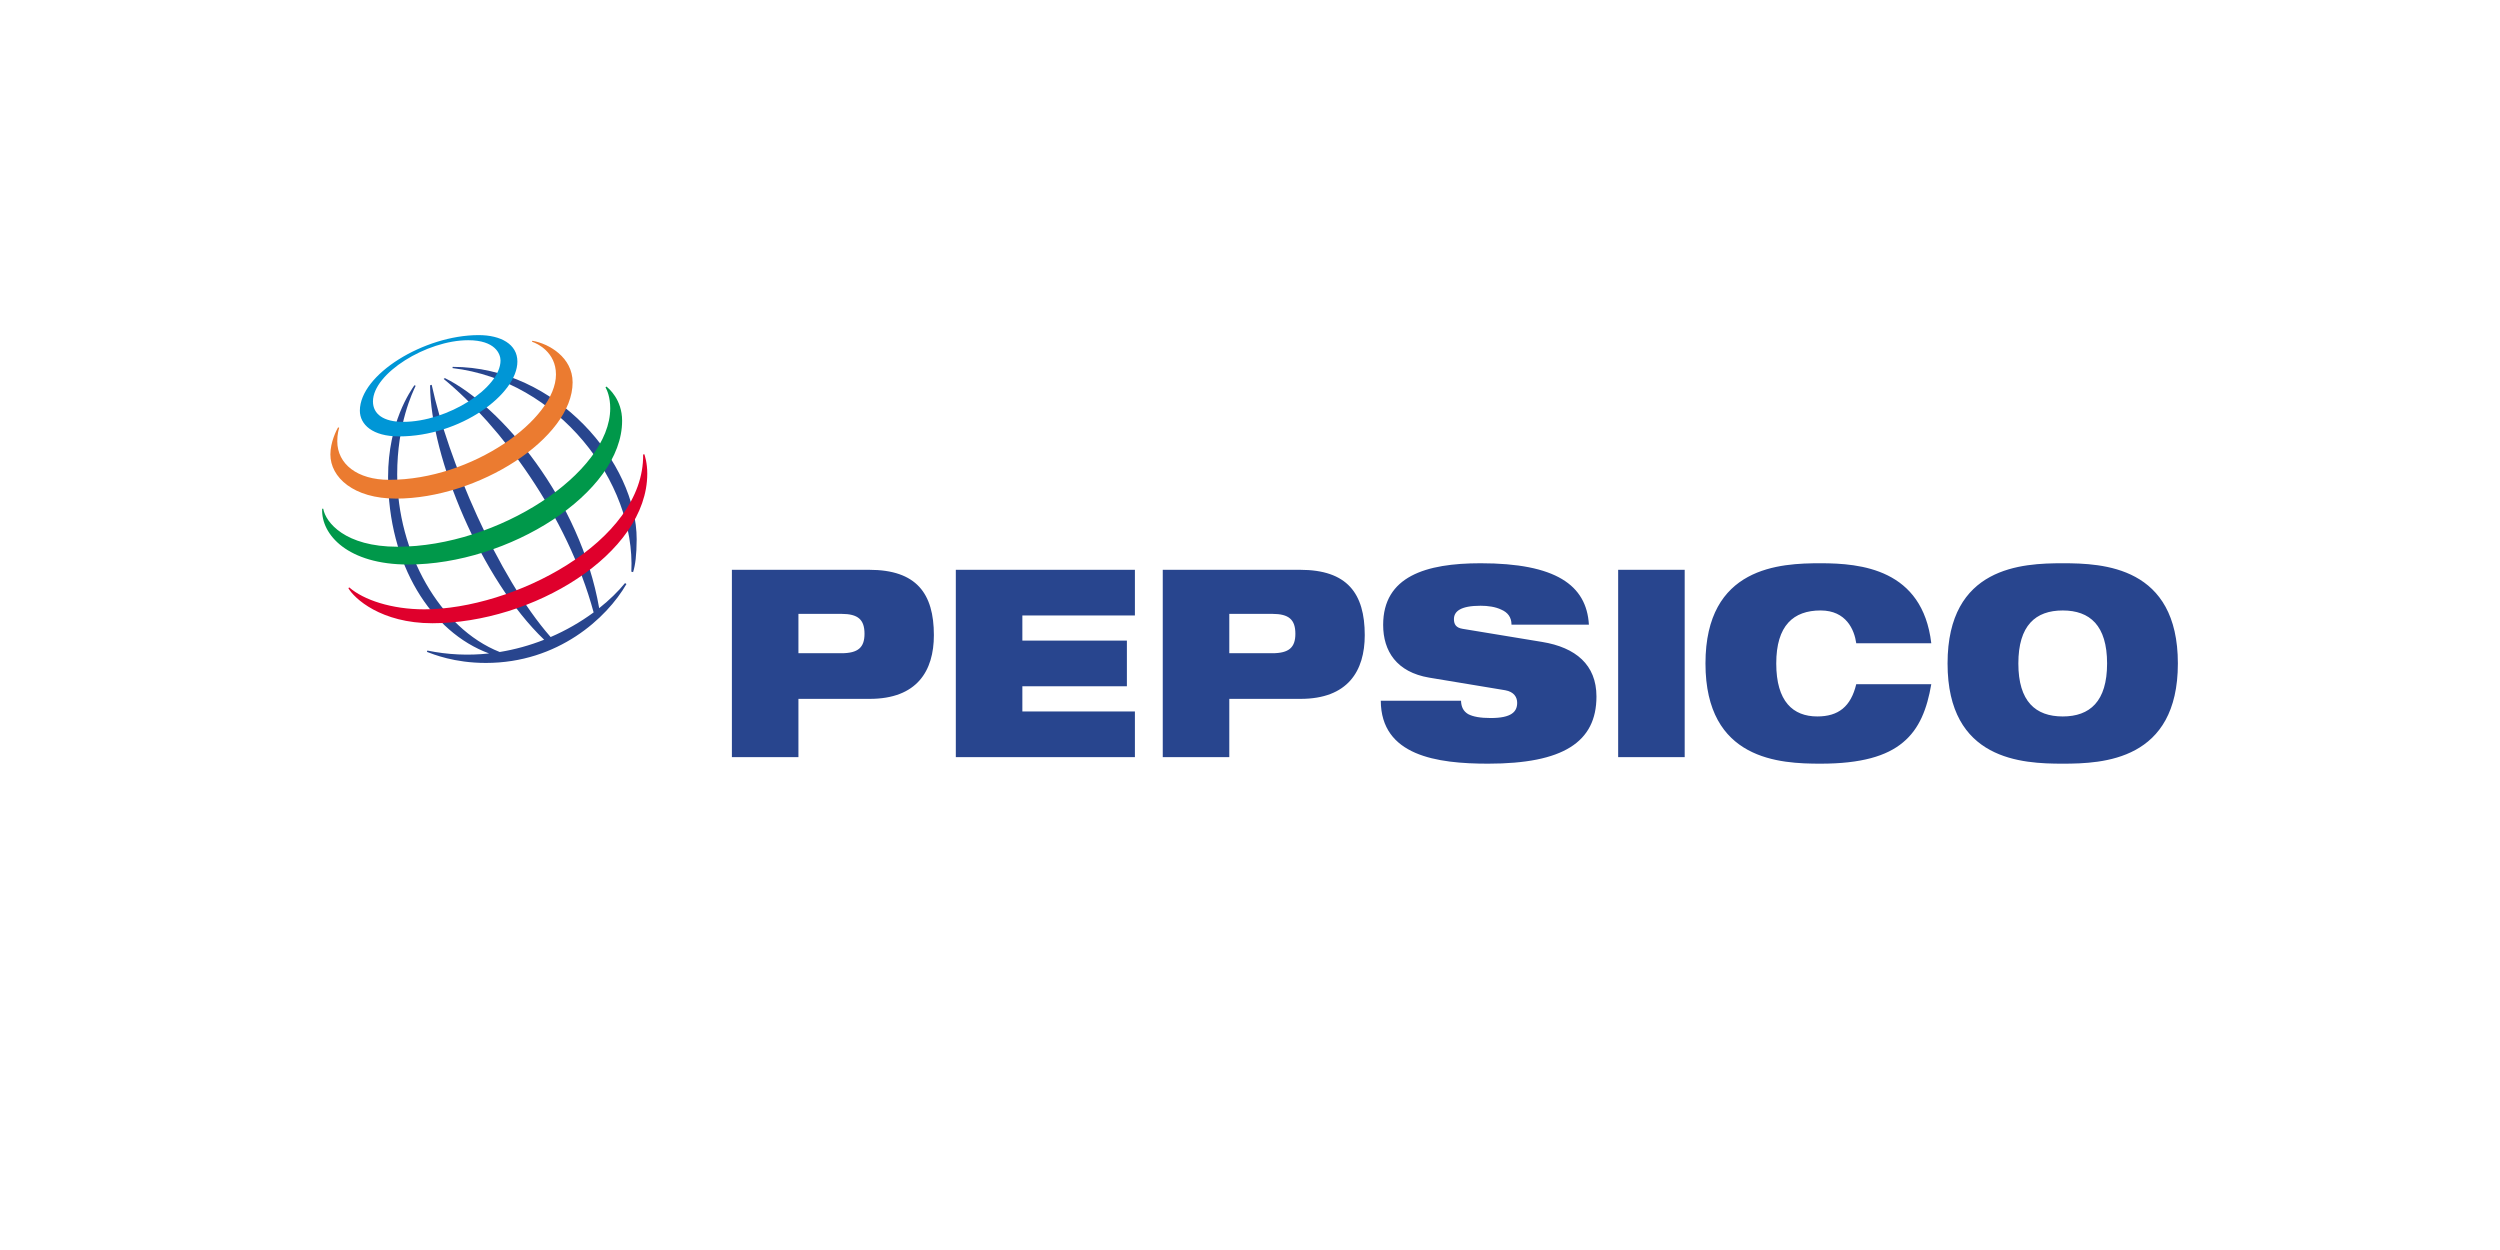 <svg width="700" height="350" viewBox="0 0 700 350" fill="none" xmlns="http://www.w3.org/2000/svg">
<path fill-rule="evenodd" clip-rule="evenodd" d="M223.56 171.883H235.585C240.277 171.883 242.062 173.502 242.062 177.468C242.062 181.286 240.276 182.904 235.585 182.904H223.56V171.883ZM204.929 211.993H223.56V195.683H243.516C256.729 195.683 261.486 187.9 261.486 177.837C261.486 166.156 256.594 159.546 243.382 159.546H204.929V211.993ZM267.63 159.546H317.774V172.325H286.261V179.377H315.531V192.16H286.261V199.212H317.774V211.993H267.63V159.546ZM344.203 171.883H356.228C360.919 171.883 362.704 173.502 362.704 177.468C362.704 181.286 360.919 182.904 356.228 182.904H344.203V171.883ZM325.572 211.993H344.203V195.683H364.155C377.372 195.683 382.13 187.9 382.13 177.837C382.13 166.156 377.238 159.546 364.023 159.546H325.572V211.993ZM400.163 189.735C391.047 188.19 387.284 182.314 387.284 174.971C387.284 161.379 399.243 157.71 414.567 157.71C435.574 157.71 444.231 163.804 444.893 174.898H423.221C423.221 172.767 422.097 171.442 420.383 170.708C418.73 169.902 416.617 169.609 414.567 169.609C409.018 169.609 407.103 171.149 407.103 173.355C407.103 174.822 407.695 175.78 409.546 176.073L431.81 179.744C441.193 181.286 447.008 186.134 447.008 195.02C447.008 207.806 437.626 213.829 416.681 213.829C402.345 213.829 386.685 211.626 386.62 196.2H409.083C409.147 197.961 409.744 199.136 411.067 199.944C412.451 200.68 414.5 201.048 417.406 201.048C423.219 201.048 424.808 199.284 424.808 196.786C424.808 195.243 423.947 193.702 421.441 193.263L400.163 189.735ZM453.084 159.546H471.714V211.993H453.084V159.546ZM540.761 191.572C539.571 198.477 537.454 204.06 532.829 207.878C528.273 211.698 521.135 213.829 509.774 213.829C498.476 213.829 477.532 212.946 477.532 185.771C477.532 158.59 498.476 157.709 509.774 157.709C521.003 157.709 538.314 159.323 540.761 180.114H519.751C519.222 176.364 516.972 170.929 509.774 170.929C502.172 170.929 497.35 175.116 497.35 185.77C497.35 196.421 502.042 200.605 508.847 200.605C514.728 200.605 518.23 197.888 519.75 191.571H540.761V191.572ZM565.138 185.772C565.138 175.117 569.963 170.931 577.562 170.931C585.158 170.931 589.984 175.118 589.984 185.772C589.984 196.423 585.158 200.607 577.562 200.607C569.963 200.606 565.138 196.422 565.138 185.772ZM545.316 185.772C545.316 212.946 566.26 213.83 577.561 213.83C588.859 213.83 609.804 212.947 609.804 185.772C609.804 158.591 588.859 157.71 577.561 157.71C566.26 157.71 545.316 158.59 545.316 185.772ZM176.777 160.066C177.98 134.904 156.28 106.567 126.698 103.065L126.748 102.721C155.912 102.721 178.27 129.72 178.27 151.019C178.242 155.453 177.892 158.201 177.267 160.195L176.777 160.066ZM175.01 163.264C173.07 165.635 170.629 168.022 167.77 170.288C162.51 140.038 140.281 113.586 124.565 105.865L124.228 106.1C140.034 119.071 158.885 144.264 166.216 171.475C162.477 174.222 158.437 176.535 154.176 178.37C139.261 161.362 125.356 128.56 120.876 107.745L120.42 107.882C120.521 128.087 134.866 162.387 152.36 179.124C148.348 180.712 144.177 181.864 139.918 182.561C123.149 175.918 111.213 154.641 111.213 132.845C111.213 118.616 115.551 109.814 116.39 108.013L116.033 107.871C115.017 109.407 108.662 118.205 108.662 133.566C108.662 158.203 120.812 177.035 136.944 182.965C131.175 183.599 125.343 183.326 119.659 182.154L119.539 182.529C121.265 183.164 127.119 185.622 136.05 185.622C156.251 185.622 169.906 173.071 175.403 163.531L175.01 163.264Z" fill="#28458E"/>
<path fill-rule="evenodd" clip-rule="evenodd" d="M134.031 93.83C118.718 93.83 100.762 104.882 100.762 114.984C100.762 118.892 104.336 122.194 111.735 122.194C128.911 122.194 144.868 110.394 144.868 101.218C144.868 96.389 140.23 93.83 134.031 93.83ZM140.145 100.933C140.145 108.667 125.292 118.122 112.877 118.122C107.391 118.122 104.428 115.963 104.428 112.401C104.428 104.555 119.449 95.261 131.095 95.261C138.687 95.261 140.145 99.125 140.145 100.933Z" fill="#0096D6"/>
<path fill-rule="evenodd" clip-rule="evenodd" d="M94.66 119.662C94.23 120.407 92.506 123.782 92.506 127.24C92.506 133.654 98.987 139.609 110.907 139.609C133.838 139.609 160.332 122.73 160.332 107.062C160.332 100.029 153.674 96.205 149.052 95.414L148.965 95.688C150.403 96.143 155.67 98.592 155.67 104.857C155.67 117.341 132.278 134.351 108.977 134.351C100.057 134.351 94.437 129.948 94.437 123.534C94.437 121.505 94.86 120.169 94.972 119.781L94.66 119.662Z" fill="#EB7B30"/>
<path fill-rule="evenodd" clip-rule="evenodd" d="M169.787 108.233C170.416 108.71 174.193 111.858 174.193 117.811C174.193 138.108 142.391 158.067 114.275 158.067C97.509 158.067 89.866 149.788 90.204 142.437H90.505C91.162 146.255 96.606 153.086 111.28 153.086C139.431 153.086 170.862 132.434 170.862 114.34C170.862 111.236 170.019 109.302 169.542 108.442L169.787 108.233Z" fill="#00984A"/>
<path fill-rule="evenodd" clip-rule="evenodd" d="M180.417 127.182C180.549 127.614 181.234 129.557 181.234 132.6C181.234 155.179 149.05 174.508 121.059 174.508C106.653 174.508 99.129 167.51 97.541 164.668L97.797 164.479C101.784 167.965 109.635 170.614 118.798 170.614C143.519 170.614 180.407 151.806 180.078 127.264L180.417 127.182Z" fill="#DF002C"/>
</svg>
